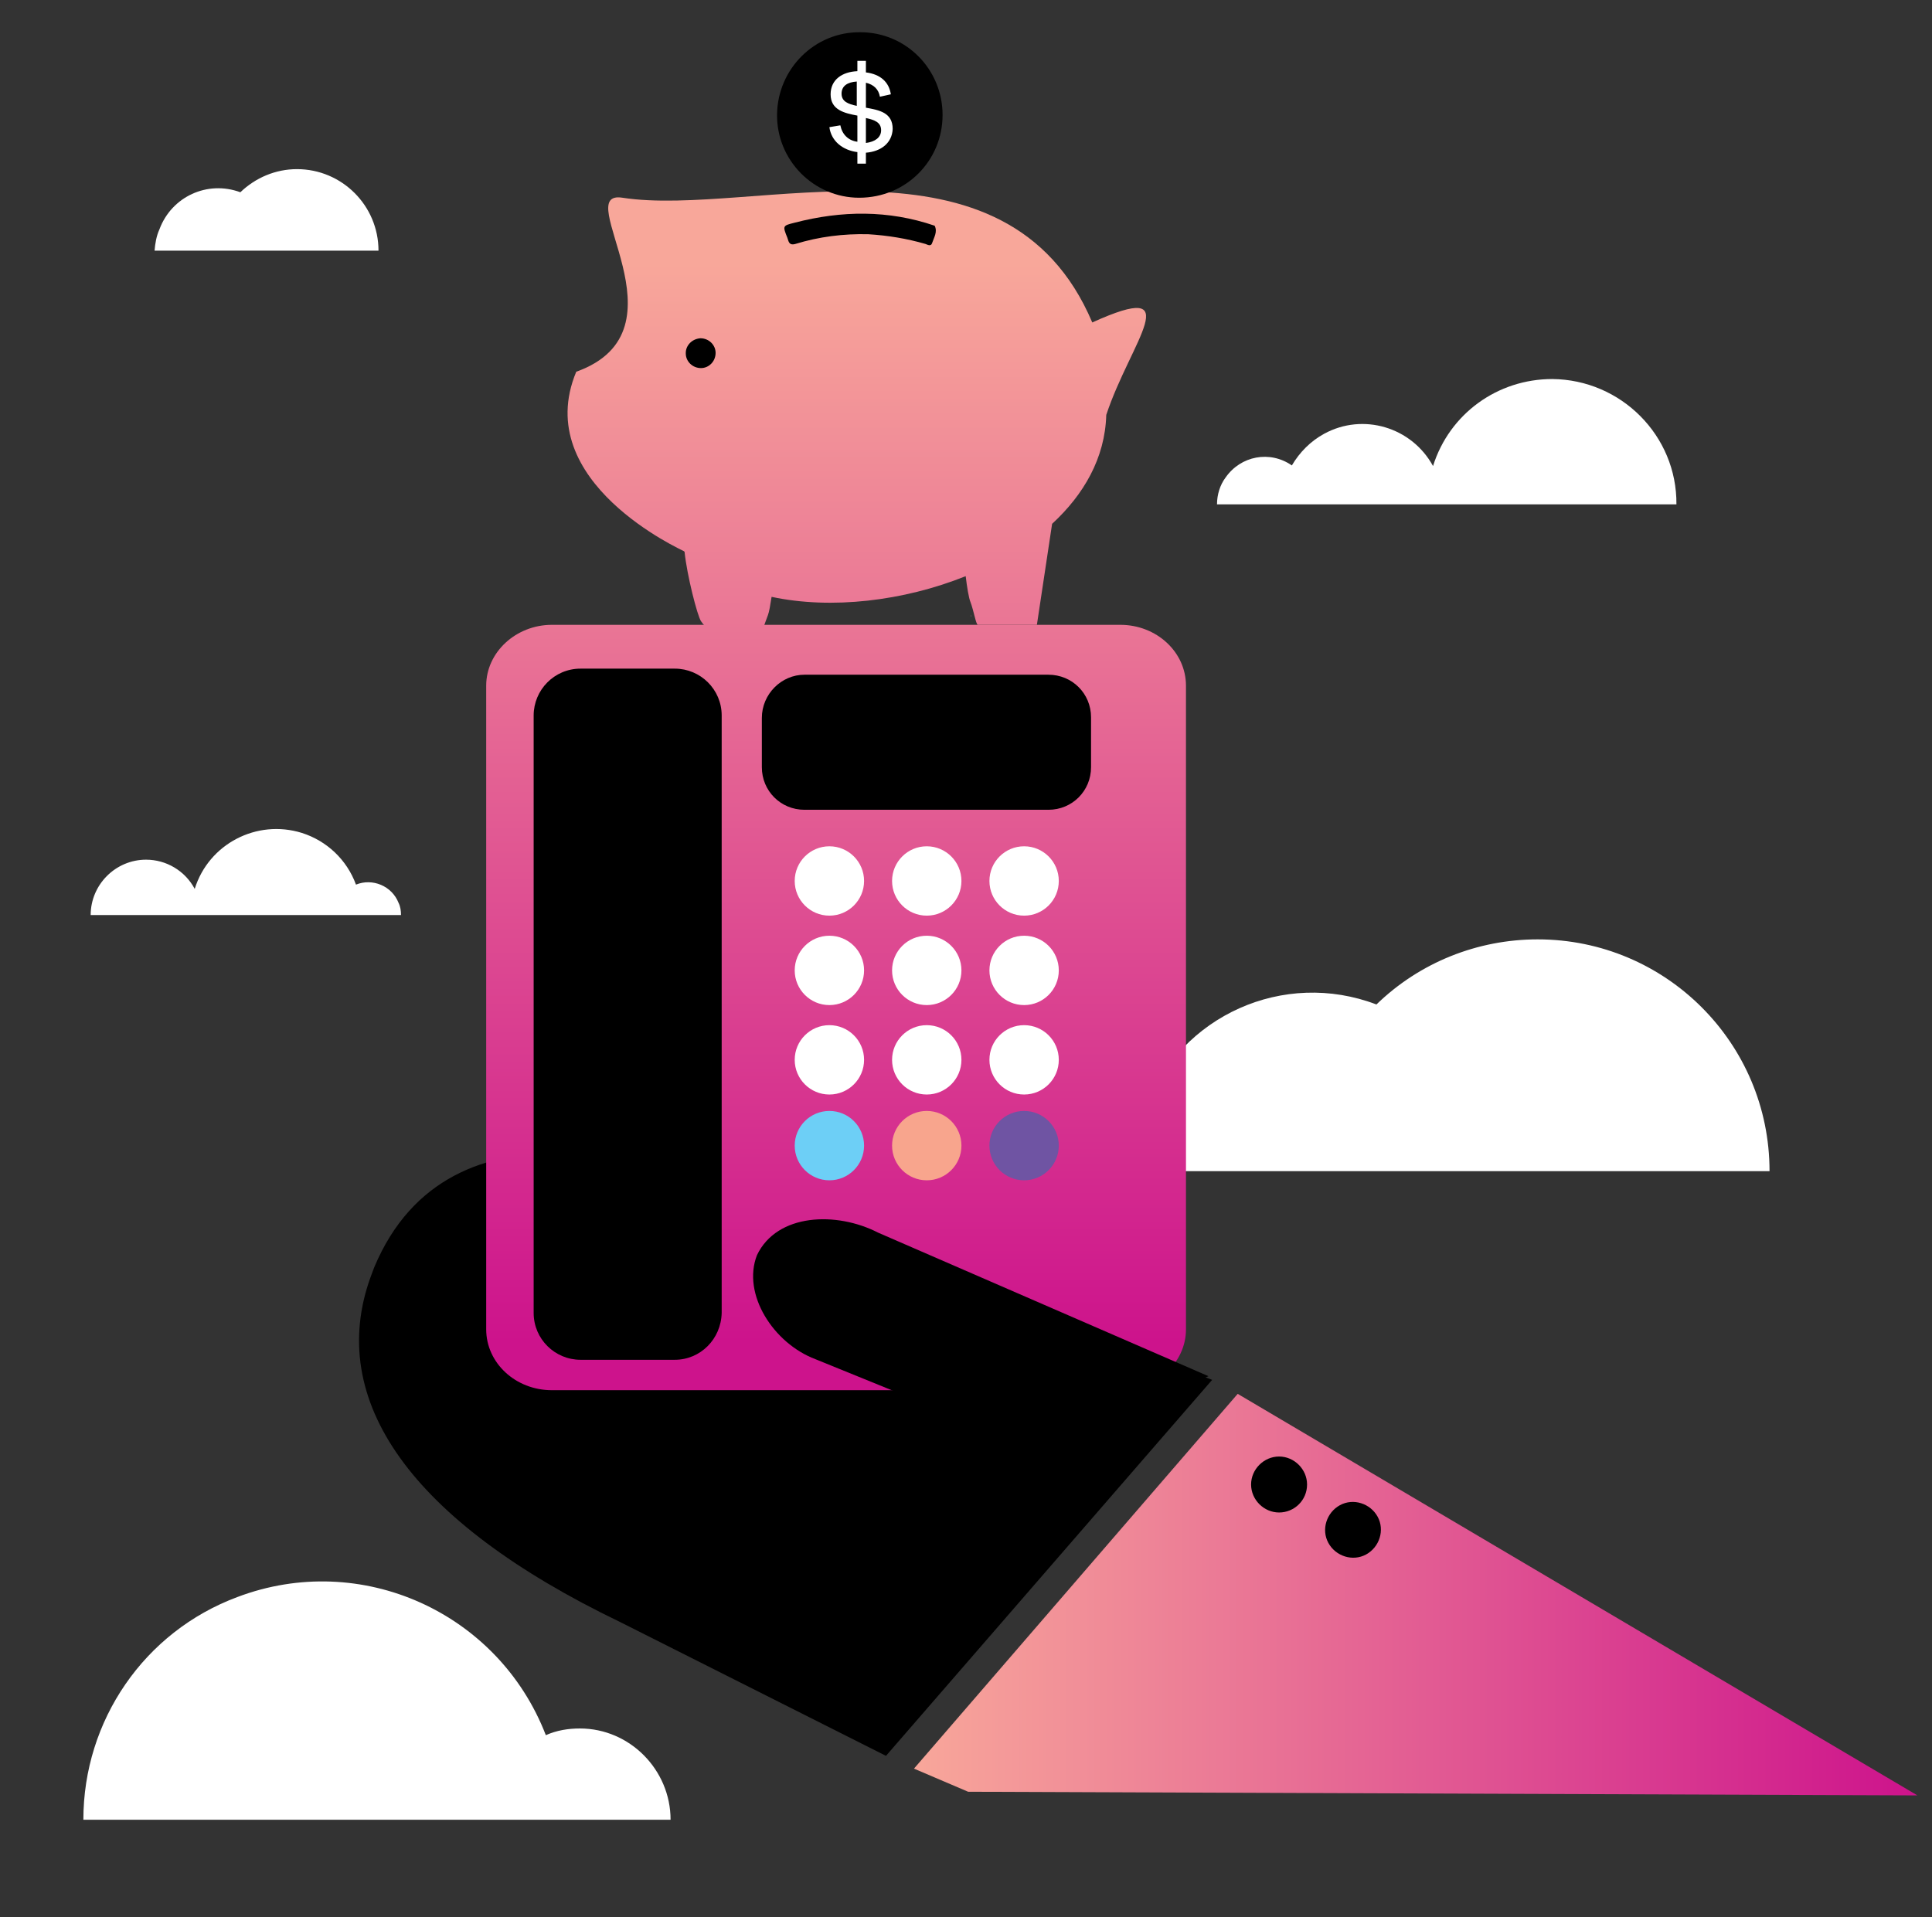 <?xml version="1.0" encoding="utf-8"?>
<!-- Generator: Adobe Illustrator 24.0.1, SVG Export Plug-In . SVG Version: 6.00 Build 0)  -->
<svg version="1.1" id="piggybank" xmlns="http://www.w3.org/2000/svg" xmlns:xlink="http://www.w3.org/1999/xlink" x="0px" y="0px"
	 viewBox="0 0 317.5 315.1" style="enable-background:new 0 0 317.5 315.1;" xml:space="preserve">
<rect x="0" y="0" width="317.5" height="315.1" fill="#333333" stroke="none"/>
<style type="text/css">
	.st0{fill:#FFFFFF;enable-background:new    ;}
	.st1{fill:url(#SVGID_1_);}
	.st2{fill:#F5A2B3;}
	.st3{fill:#F497A9;}
	.st4{fill:url(#SVGID_2_);}
	.st5{fill:#FFFFFF;}
	.st6{fill:#6DCFF6;}
	.st7{fill:#F8A58D;}
	.st8{fill:#6F54A3;}
	.st9{enable-background:new    ;}
	.st10{fill:url(#SVGID_3_);}
</style>
<path class="st0" d="M25.4,41.2h36.8c0-7.4-6-13.4-13.4-13.4c-3.5,0-6.8,1.4-9.3,3.8c-5.4-2-11.3,0.7-13.3,6.1
	C25.7,38.8,25.5,40,25.4,41.2L25.4,41.2z M59.3,150.4H14.9c0-5,4.1-9.1,9.1-9.1c3.3,0,6.4,1.8,8,4.8c2.3-7.4,10.2-11.5,17.6-9.2
	c4.1,1.3,7.4,4.4,8.9,8.5c2.7-1.1,5.9,0.2,7,3c0.3,0.6,0.4,1.3,0.4,2L59.3,150.4z M186.3,192.5h104.5c0-21.1-17.1-38.1-38.1-38.1
	c-9.9,0-19.4,3.8-26.5,10.7c-15.2-5.8-32.2,1.8-38,17C187,185.4,186.3,188.9,186.3,192.5z M13.7,299.1h96.5c0-8.2-6.7-15-14.9-15
	c-1.9,0-3.8,0.3-5.6,1.1c-7.8-20.2-30.4-30.4-50.7-22.7C23.7,268.2,13.7,282.8,13.7,299.1z M200,82.9h75.5
	c0.1-11.3-9.1-20.5-20.4-20.6c-9,0-16.9,5.7-19.6,14.3c-3.5-6.4-11.5-8.8-17.9-5.3c-2.2,1.2-4,3-5.3,5.2c-3.6-2.5-8.4-1.6-10.9,2
	C200.5,79.7,200,81.3,200,82.9z"/>
<path d="M145.6,288.6l53.6-61.8l-74.6-28.5c-13.9-7.1-50.7-19.6-63.1,10l-0.6,1.6c-7.3,20.2,6.5,40.1,41,56.7L145.6,288.6z"/>
<linearGradient id="SVGID_1_" gradientUnits="userSpaceOnUse" x1="140.812" y1="43.364" x2="140.812" y2="220.605">
	<stop  offset="0" style="stop-color:#F8A79A"/>
	<stop  offset="1" style="stop-color:#CD138C"/>
</linearGradient>
<path class="st1" d="M179.5,53c-14.1-33.3-55.8-17.2-77.2-20.5c-8.8-1.4,11.4,21.8-7.6,28.6c-7.6,18.2,17.6,29.4,17.7,29.5
	c0,0,0.1,0.1,0.1,0.1c0.4,3.9,2.1,10.5,2.7,11.4c0.8,1.2,1.8,1.7,1.8,1.7s7.7,0,8,0s0.7-1.4,1.2-2.7c0.2-0.5,0.4-1.7,0.6-3
	c9.8,2.1,21.7,0.7,31.9-3.4c0.2,1.7,0.5,3.6,0.8,4.3c0.5,1.3,0.9,3.7,1.2,3.7s9.7,0,9.7,0l2.5-16.6c5.2-4.8,8.7-10.8,8.9-17.9
	C185.8,56.1,195.4,45.8,179.5,53z"/>
<path class="st2" d="M181.9,69.2l-0.2-0.4L181.9,69.2z"/>
<path class="st3" d="M159.5,101.1c0.1,0.1,0.1,0.2,0.1,0.3L159.5,101.1z"/>
<path d="M115.1,55.6c1.4,0,2.5,1.1,2.5,2.4c0,1.4-1.1,2.5-2.4,2.5c-1.4,0-2.5-1.1-2.5-2.4c0,0,0,0,0-0.1
	C112.7,56.8,113.7,55.7,115.1,55.6z"/>
<path d="M153.6,37.1C152.8,37.2,152.8,37.2,153.6,37.1c-7.6-2.6-15.3-2.5-23-0.5c-2,0.5-2,0.5-1.2,2.5c0.2,0.5,0.2,1.3,1.3,1
	c3.9-1.2,7.9-1.7,12-1.6c0.3-0.1,0.3-0.1,0,0c3.2,0.2,6.3,0.7,9.4,1.6c0.3,0.1,0.9,0.5,1.1-0.2C153.5,39,154.1,38.1,153.6,37.1z"/>
<path d="M141.2,32.5c-7.5,0-13.6-6.2-13.5-13.7s6.2-13.6,13.7-13.5c7.5,0,13.5,6.1,13.5,13.6S148.9,32.5,141.2,32.5
	C141.3,32.5,141.3,32.5,141.2,32.5z"/>
<linearGradient id="SVGID_2_" gradientUnits="userSpaceOnUse" x1="137.44" y1="43.364" x2="137.44" y2="220.605">
	<stop  offset="0" style="stop-color:#F8A79A"/>
	<stop  offset="1" style="stop-color:#CD138C"/>
</linearGradient>
<path class="st4" d="M90.7,102.7h93.4c6,0,10.8,4.5,10.8,10v105.8c0,5.5-4.9,10-10.8,10H90.7c-6,0-10.8-4.5-10.8-10V112.7
	C79.9,107.2,84.8,102.7,90.7,102.7z"/>
<ellipse class="st5" cx="136.3" cy="144.8" rx="5.7" ry="5.7"/>
<ellipse class="st5" cx="152.3" cy="144.8" rx="5.7" ry="5.7"/>
<ellipse class="st5" cx="168.3" cy="144.8" rx="5.7" ry="5.7"/>
<ellipse class="st5" cx="136.3" cy="159.5" rx="5.7" ry="5.7"/>
<ellipse class="st5" cx="152.3" cy="159.5" rx="5.7" ry="5.7"/>
<ellipse class="st5" cx="168.3" cy="159.5" rx="5.7" ry="5.7"/>
<ellipse class="st5" cx="136.3" cy="174.2" rx="5.7" ry="5.7"/>
<ellipse class="st5" cx="152.3" cy="174.2" rx="5.7" ry="5.7"/>
<ellipse class="st5" cx="168.3" cy="174.2" rx="5.7" ry="5.7"/>
<ellipse class="st6" cx="136.3" cy="188.3" rx="5.7" ry="5.7"/>
<ellipse class="st7" cx="152.3" cy="188.3" rx="5.7" ry="5.7"/>
<ellipse class="st8" cx="168.3" cy="188.3" rx="5.7" ry="5.7"/>
<path d="M132.2,110.9h40.1c3.9,0,7,3.1,7,7v8.2c0,3.9-3.1,7-7,7h-40.1c-3.9,0-7-3.1-7-7V118C125.2,114.1,128.4,110.9,132.2,110.9z"
	/>
<path d="M110.9,223.5H95.4c-4.2,0-7.7-3.4-7.7-7.7v-98.2c0-4.2,3.4-7.7,7.7-7.7h15.5c4.2,0,7.7,3.4,7.7,7.7v98.2
	C118.5,220.1,115.1,223.5,110.9,223.5z"/>
<g class="st9">
	<path class="st5" d="M142.3,25.1v1.8h-1.4V25c-2.4-0.3-4.3-1.8-4.6-4.1l1.8-0.3c0.3,1.5,1.3,2.5,2.8,2.7v-4.3
		c-2.1-0.4-4.4-0.9-4.4-3.5c0-2.4,1.9-3.7,4.4-3.8V10h1.4v1.9c2.4,0.3,3.8,1.6,4.1,3.6l-1.8,0.4c-0.2-1.2-1-2-2.3-2.3v4.1
		c2.2,0.4,4.4,0.8,4.4,3.5C146.6,23.5,144.8,24.9,142.3,25.1z M140.8,17.4v-4c-1.5,0.1-2.5,0.7-2.5,2
		C138.3,16.7,139.4,17.1,140.8,17.4z M144.8,21.4c0-1.3-1.1-1.7-2.5-2v4.1C143.8,23.3,144.8,22.6,144.8,21.4z"/>
</g>
<path d="M170.4,238.2l28.2-12l-54.3-23.6c-6.8-3.5-16.6-3.2-19.9,3.7l0,0c-2.5,6.4,2.7,14.5,9.6,17.1L170.4,238.2z"/>
<linearGradient id="SVGID_3_" gradientUnits="userSpaceOnUse" x1="150.197" y1="262.114" x2="315.096" y2="262.114">
	<stop  offset="0" style="stop-color:#F8A79A"/>
	<stop  offset="1" style="stop-color:#CD138C"/>
</linearGradient>
<polygon class="st10" points="203.4,229.1 315.1,295.1 159.1,294.5 150.2,290.7 "/>
<path d="M210.2,248.6L210.2,248.6c-2.5,0-4.6-2.1-4.6-4.6l0,0c0-2.5,2.1-4.6,4.6-4.6h0c2.5,0,4.6,2.1,4.6,4.6l0,0
	C214.8,246.6,212.7,248.6,210.2,248.6z"/>
<path d="M224.5,255.5L224.5,255.5c-2.2,1.2-5,0.3-6.2-1.9l0,0c-1.2-2.2-0.3-5,1.9-6.2v0c2.2-1.2,5-0.3,6.2,1.9v0
	C227.6,251.5,226.7,254.3,224.5,255.5z"/>
</svg>
